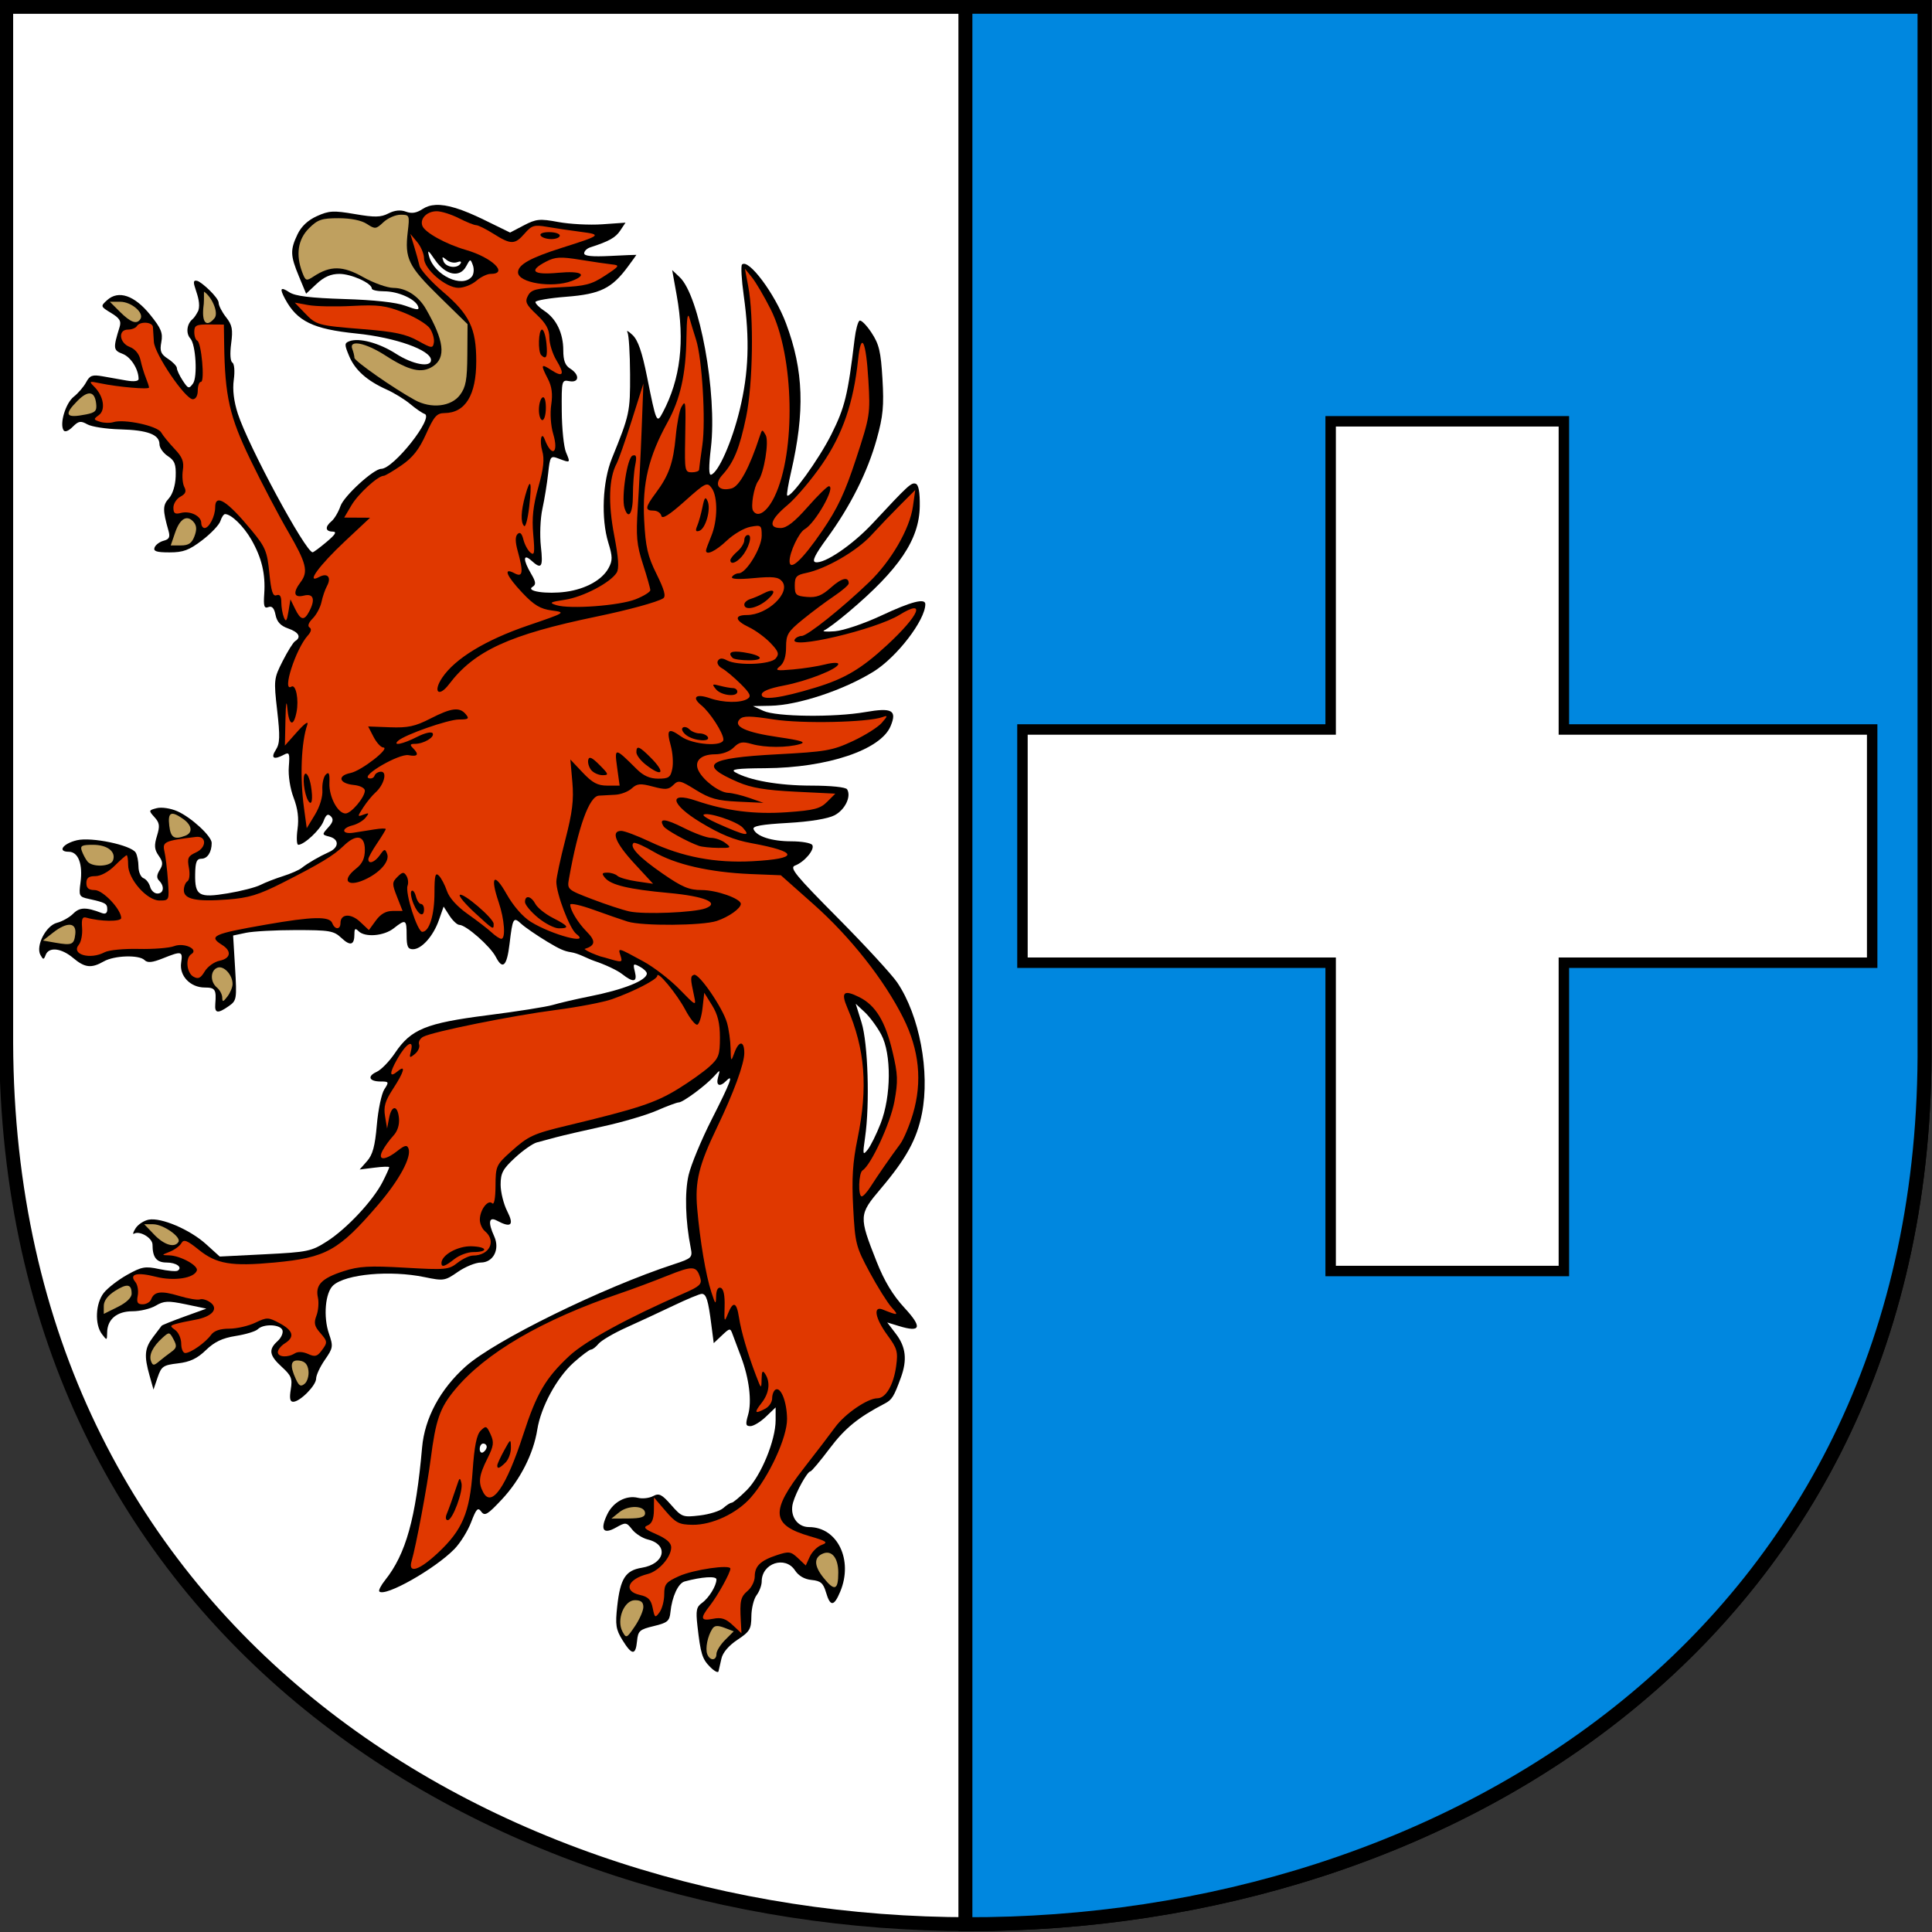<?xml version="1.0" encoding="UTF-8" standalone="no"?>
<!-- Created with Inkscape (http://www.inkscape.org/) -->
<svg
   xmlns:svg="http://www.w3.org/2000/svg"
   xmlns="http://www.w3.org/2000/svg"
   xmlns:xlink="http://www.w3.org/1999/xlink"
   version="1.0"
   width="600"
   height="600"
   id="svg2">
  <rect width="100%" height="100%" fill="#333333" stroke="none"/>
  <defs
     id="defs4">
    <linearGradient
       id="linearGradient3199">
      <stop
         id="stop3201"
         style="stop-color:#ef3800;stop-opacity:1"
         offset="0" />
      <stop
         id="stop3203"
         style="stop-color:#e03800;stop-opacity:1"
         offset="1" />
    </linearGradient>
    <radialGradient
       cx="-444.063"
       cy="1364.651"
       r="414.95"
       fx="-444.063"
       fy="1364.651"
       id="radialGradient3205"
       xlink:href="#linearGradient3199"
       gradientUnits="userSpaceOnUse"
       gradientTransform="matrix(7.1586446e-3,-0.947,0.68,5.1396179e-3,-1368.321,839.889)" />
  </defs>
  <g
     id="g2348">
    <g
       transform="matrix(1.084,0,0,1.08,1293.233,-123.533)"
       id="g3207">
      <path
         d="M -1191.253,116.359 L -641.643,116.359 L -641.643,414.365 C -639,751.897 -1190,752.362 -1191.253,414.365 L -1191.253,116.359 z"
         id="rect3184"
         style="opacity:1;fill:#ffffff;fill-opacity:1;fill-rule:nonzero;stroke:#000000;stroke-width:4;stroke-linecap:butt;stroke-linejoin:miter;marker:none;marker-start:none;marker-mid:none;marker-end:none;stroke-miterlimit:4;stroke-dasharray:none;stroke-dashoffset:0;stroke-opacity:1;visibility:visible;display:inline;overflow:visible;enable-background:accumulate" />
      <path
         d="M -916.438,116.344 L -916.438,667.688 C -778.38,668.22 -640.33,583.73 -641.656,414.375 L -641.656,116.344 L -916.438,116.344 z"
         id="path3189"
         style="opacity:1;fill:#0087df;fill-opacity:1;fill-rule:nonzero;stroke:#000000;stroke-width:4;stroke-linecap:butt;stroke-linejoin:miter;marker:none;marker-start:none;marker-mid:none;marker-end:none;stroke-miterlimit:4;stroke-dasharray:none;stroke-dashoffset:0;stroke-opacity:1;visibility:visible;display:inline;overflow:visible;enable-background:accumulate" />
    </g>
    <g
       id="g2340">
      <path
         d="M 135.304,63.643 C 133.722,63.727 132.376,64.166 131.216,64.926 C 129.333,66.16 127.839,66.399 126.081,65.737 C 124.418,65.111 122.596,65.279 120.642,66.278 C 118.234,67.508 116.389,67.541 110.202,66.48 C 103.546,65.339 102.18,65.423 98.412,67.122 C 95.612,68.385 93.566,70.314 92.398,72.764 C 90.096,77.592 90.139,79.346 92.838,85.839 L 95.067,91.21 L 98.344,88.136 C 100.654,85.978 102.753,85.061 105.405,85.061 C 109.102,85.061 115.473,87.946 115.473,89.622 C 115.473,90.089 117.213,90.467 119.324,90.467 C 123.614,90.467 128.952,92.839 129.831,95.129 C 130.307,96.37 129.629,96.334 125.912,94.96 C 123.01,93.888 116.262,93.156 106.892,92.866 C 96.361,92.539 91.673,91.956 89.865,90.771 C 87.117,88.97 86.752,89.508 88.513,92.798 C 92.258,99.795 97.219,102.206 110.675,103.575 C 122.799,104.808 133.845,108.726 133.851,111.818 C 133.856,114.248 128.217,113.224 122.973,109.859 C 117.711,106.482 111.491,104.818 108.479,105.974 C 106.955,106.559 106.94,107.011 108.412,110.534 C 110.244,114.918 113.902,118.204 120.135,121.007 C 122.444,122.046 125.731,124.069 127.432,125.501 C 129.134,126.932 131.121,128.296 131.858,128.541 C 134.906,129.557 122.23,145.602 118.378,145.602 C 116.038,145.602 106.819,154.038 105.743,157.156 C 105.093,159.041 103.834,161.137 102.973,161.852 C 100.854,163.61 101.011,165.06 103.31,165.095 C 104.698,165.117 104.194,165.968 101.419,168.305 C 99.338,170.057 97.391,171.511 97.094,171.514 C 94.918,171.538 77.077,138.464 73.851,128.44 C 72.623,124.626 72.179,121.049 72.601,117.967 C 72.97,115.277 72.782,112.978 72.162,112.595 C 71.52,112.199 71.376,109.805 71.79,106.683 C 72.372,102.299 72.114,100.937 70.202,98.507 C 68.941,96.904 67.905,94.888 67.905,94.048 C 67.905,92.434 62.661,87.588 61.25,87.224 C 58.254,86.449 62.912,92.364 61.588,96.48 C 61.009,97.62 60.355,98.653 59.797,99.116 C 57.995,100.611 57.67,103.546 59.121,105.129 C 60.811,106.972 61.398,117.111 59.932,119.116 C 58.684,120.822 58.432,120.761 56.756,118.203 C 55.754,116.674 54.932,114.92 54.932,114.318 C 54.932,113.716 53.695,112.429 52.196,111.447 C 49.934,109.965 49.571,109.068 50.101,106.244 C 50.633,103.407 50.064,101.986 46.621,97.73 C 41.762,91.724 36.783,90.03 33.277,93.203 C 31.183,95.098 31.18,95.175 34.493,97.19 C 37.179,98.823 37.72,99.713 37.128,101.616 C 35.091,108.167 35.155,108.783 38.074,109.893 C 40.624,110.862 43.04,114.665 43.04,117.697 C 43.04,118.392 41.586,118.575 39.256,118.17 C 37.175,117.807 33.819,117.208 31.79,116.852 C 28.679,116.306 27.894,116.585 26.756,118.71 C 26.015,120.096 24.275,122.126 22.905,123.203 C 20.396,125.177 18.454,131.545 19.729,133.609 C 20.15,134.288 21.254,133.874 22.567,132.561 C 24.407,130.721 25.065,130.622 27.128,131.784 C 28.452,132.531 33.009,133.231 37.263,133.339 C 45.838,133.556 49.527,134.954 49.527,137.967 C 49.527,139.067 50.699,140.713 52.128,141.649 C 54.259,143.046 54.696,144.195 54.561,148.001 C 54.462,150.778 53.609,153.497 52.432,154.791 C 50.516,156.899 50.482,158.353 52.331,164.859 C 52.883,166.803 52.548,167.479 50.81,167.933 C 49.584,168.254 48.326,169.194 48.006,170.028 C 47.557,171.198 48.606,171.548 52.635,171.548 C 56.929,171.548 58.732,170.873 62.804,167.764 C 65.523,165.688 68.067,163.012 68.446,161.818 C 68.824,160.625 69.476,159.656 69.898,159.656 C 71.805,159.656 75.651,163.406 78.04,167.561 C 81.278,173.194 82.49,178.252 82.06,184.42 C 81.793,188.27 82.037,189.043 83.344,188.541 C 84.473,188.108 85.149,188.847 85.574,190.974 C 86.004,193.124 87.128,194.35 89.459,195.163 C 92.796,196.326 93.665,197.873 91.655,199.116 C 91.049,199.49 89.313,202.288 87.77,205.332 C 85.052,210.695 84.998,211.18 86.081,220.67 C 87.004,228.759 86.93,230.89 85.642,232.899 C 83.982,235.486 85.029,236.072 88.243,234.352 C 89.843,233.496 90.026,233.958 89.696,238.102 C 89.476,240.852 90.09,244.87 91.182,247.73 C 92.484,251.139 92.862,254.115 92.398,257.494 C 92.032,260.17 92.132,262.359 92.635,262.359 C 94.46,262.359 99.457,257.698 100.473,255.028 C 101.251,252.98 101.815,252.586 102.736,253.507 C 103.658,254.429 103.438,255.316 101.925,256.987 C 99.942,259.179 99.971,259.217 102.297,259.825 C 105.371,260.629 105.332,263.185 102.229,264.589 C 99.117,265.997 95.552,268.065 93.682,269.555 C 92.875,270.197 90.283,271.34 87.905,272.089 C 85.527,272.837 82.364,274.066 80.878,274.825 C 79.392,275.584 74.847,276.75 70.777,277.426 C 61.77,278.922 60.506,278.214 60.608,271.514 C 60.666,267.694 61.079,266.683 62.567,266.683 C 64.424,266.683 65.743,264.638 65.743,261.784 C 65.743,259.68 59.363,253.812 55.033,251.92 C 52.996,251.029 50.2,250.601 48.716,250.974 C 46.135,251.621 46.117,251.727 47.973,253.778 C 49.574,255.547 49.697,256.5 48.75,259.589 C 47.844,262.54 47.929,263.808 49.256,265.703 C 50.615,267.643 50.683,268.453 49.594,270.197 C 48.636,271.731 48.586,272.668 49.425,273.507 C 51.157,275.239 50.856,277.494 48.885,277.494 C 47.937,277.494 46.922,276.547 46.621,275.399 C 46.321,274.251 45.394,273.05 44.561,272.73 C 43.727,272.411 43.016,270.803 43.006,269.149 C 42.997,267.495 42.608,265.514 42.128,264.757 C 40.656,262.438 28.409,259.878 23.919,260.94 C 19.545,261.974 17.714,264.521 21.351,264.521 C 24.298,264.521 25.767,268.326 25,274.048 C 24.44,278.222 24.563,278.502 27.5,279.149 C 32.784,280.315 33.31,280.6 33.31,282.426 C 33.31,283.602 32.731,283.98 31.588,283.541 C 26.686,281.66 24.758,281.722 22.736,283.744 C 21.582,284.899 19.314,286.177 17.702,286.582 C 14.27,287.443 11.009,293.797 12.567,296.582 C 13.428,298.12 13.585,298.122 14.189,296.548 C 15.17,293.991 19.038,294.41 22.702,297.494 C 26.345,300.559 28.359,300.788 32.229,298.575 C 35.484,296.714 43.192,296.463 44.898,298.17 C 45.813,299.085 47.28,298.947 50.574,297.629 C 56.468,295.271 56.785,295.369 56.25,299.014 C 55.655,303.065 59.121,306.683 63.581,306.683 C 66.843,306.683 67.224,307.293 66.858,311.818 C 66.623,314.714 67.615,314.864 71.047,312.46 C 73.501,310.741 73.584,310.287 73.006,300.602 L 72.398,290.534 L 76.385,289.69 C 78.566,289.226 85.513,288.845 91.858,288.845 C 102.346,288.845 103.65,289.057 106.013,291.278 C 108.818,293.913 110.067,293.538 110.067,290.062 C 110.067,288.352 110.342,288.174 111.351,289.183 C 113.352,291.184 119.209,290.707 122.263,288.305 C 126.011,285.356 126.283,285.507 126.283,290.467 C 126.283,293.933 126.661,294.791 128.243,294.791 C 130.939,294.791 134.59,290.692 136.317,285.703 L 137.77,281.548 L 139.594,284.386 C 140.615,285.944 141.991,287.224 142.635,287.224 C 144.711,287.224 152.254,293.84 153.986,297.19 C 156.118,301.312 157.411,300.074 158.243,293.136 C 159.214,285.031 159.435,284.636 161.858,286.886 C 163.01,287.956 166.668,290.465 169.966,292.46 C 173.795,294.776 175.298,295.408 177.229,295.703 C 179.782,296.094 182.129,297.582 184.594,298.44 C 187.836,299.512 191.695,301.322 193.142,302.46 C 196.731,305.283 197.989,305.046 197.162,301.751 C 196.532,299.242 196.685,299.128 198.682,300.197 C 199.891,300.843 200.878,301.787 200.878,302.325 C 200.878,304.468 193.685,307.345 183.04,309.453 C 178.878,310.278 173.77,311.473 171.689,312.089 C 169.608,312.704 160.46,314.136 151.351,315.298 C 132.307,317.727 127.637,319.621 122.669,327.021 C 120.942,329.592 118.392,332.228 116.993,332.866 C 113.919,334.266 114.615,335.872 118.277,335.872 C 120.788,335.872 120.851,336.012 119.358,338.305 C 118.487,339.643 117.433,344.629 117.027,349.386 C 116.465,355.965 115.733,358.638 113.986,360.602 L 111.689,363.203 L 116.283,362.629 C 118.81,362.306 120.878,362.229 120.878,362.494 C 120.878,362.758 119.959,364.818 118.817,367.055 C 115.865,372.843 107.717,381.556 101.621,385.467 C 96.696,388.627 95.634,388.848 82.331,389.521 L 68.243,390.23 L 63.986,386.379 C 58.957,381.835 50.056,378.037 46.182,378.778 C 44.683,379.064 42.846,380.277 42.094,381.48 C 41.343,382.684 41.131,383.426 41.621,383.136 C 43.379,382.096 47.364,384.464 47.365,386.548 C 47.365,390.492 48.601,392.089 51.723,392.089 C 54.764,392.089 56.826,393.598 55.169,394.622 C 54.693,394.916 52.113,394.689 49.425,394.116 C 45.072,393.187 44.006,393.384 39.493,395.906 C 36.706,397.464 33.424,399.995 32.229,401.514 C 29.656,404.786 29.369,411.296 31.655,414.318 C 33.192,416.35 33.244,416.346 33.277,413.812 C 33.33,409.718 36.298,407.224 41.148,407.224 C 43.491,407.224 46.725,406.457 48.344,405.501 C 50.892,403.995 52.138,403.913 57.669,405.062 L 64.087,406.413 L 57.263,408.879 C 53.521,410.234 50.351,411.507 50.202,411.717 C 50.054,411.927 48.867,413.481 47.567,415.197 C 44.898,418.719 44.695,421.018 46.452,427.224 L 47.669,431.548 L 48.952,427.764 C 50.132,424.315 50.683,423.943 55.27,423.406 C 58.998,422.97 61.242,421.912 63.919,419.318 C 66.588,416.731 69.033,415.553 73.209,414.893 C 76.317,414.401 79.39,413.476 80.067,412.798 C 81.8,411.066 87.002,411.244 87.702,413.068 C 88.023,413.904 87.365,415.441 86.216,416.48 C 83.302,419.117 83.604,420.933 87.534,424.521 C 90.481,427.214 90.848,428.129 90.304,431.48 C 89.856,434.239 90.05,435.332 91.047,435.332 C 93.164,435.332 98.175,430.274 98.175,428.136 C 98.175,427.099 99.382,424.484 100.878,422.325 C 103.434,418.636 103.532,418.168 102.162,414.183 C 100.354,408.926 101.004,401.423 103.479,399.183 C 107.364,395.667 121.204,394.422 131.824,396.616 C 137.798,397.85 138.162,397.789 142.196,394.994 C 144.5,393.397 147.708,392.089 149.324,392.089 C 153.209,392.089 155.316,387.977 153.479,383.947 C 151.5,379.603 151.827,377.745 154.324,379.082 C 158.724,381.437 159.744,380.512 157.534,376.176 C 156.408,373.97 155.473,370.243 155.473,367.899 C 155.473,364.289 156.172,363.023 159.966,359.521 C 162.429,357.247 165.469,355.123 166.723,354.791 C 167.976,354.46 170.689,353.726 172.77,353.17 C 174.851,352.613 181.419,351.089 187.365,349.791 C 193.31,348.493 200.791,346.288 203.986,344.893 C 207.182,343.498 210.25,342.359 210.81,342.359 C 212.09,342.359 219.158,337.128 221.756,334.251 C 223.698,332.101 223.673,332.102 223.006,334.521 C 222.276,337.172 223.488,337.722 225.54,335.67 C 227.968,333.242 226.83,336.206 221.013,347.663 C 217.818,353.955 214.596,361.738 213.851,364.926 C 212.589,370.328 212.854,379.266 214.527,387.629 C 215.104,390.517 214.823,390.81 209.358,392.595 C 187.162,399.843 153.652,416.293 144.594,424.386 C 136.709,431.431 131.882,440.415 131.081,449.555 C 129.153,471.549 126.06,482.631 119.594,490.737 C 118.298,492.363 117.494,493.941 117.804,494.251 C 119.58,496.027 135.033,487.297 141.114,481.075 C 142.934,479.214 145.276,475.457 146.317,472.73 C 147.916,468.544 148.405,468.012 149.459,469.453 C 150.538,470.929 151.414,470.408 155.878,465.636 C 161.576,459.544 165.678,451.442 166.858,443.98 C 167.964,436.978 172.906,427.858 178.142,423.17 C 180.632,420.94 183.074,419.116 183.547,419.116 C 184.021,419.116 185.062,418.317 185.878,417.325 C 186.694,416.333 190.527,414.07 194.392,412.325 C 198.256,410.58 204.863,407.52 209.088,405.501 C 213.312,403.481 217.298,401.818 217.939,401.818 C 219.339,401.818 219.945,403.767 220.912,411.379 L 221.655,417.122 L 224.189,414.724 C 226.646,412.415 226.79,412.382 227.5,414.352 C 227.906,415.482 229.085,418.602 230.101,421.278 C 232.652,427.997 233.543,435.209 232.331,439.386 C 231.477,442.327 231.569,442.899 233.04,442.899 C 234.007,442.899 236.17,441.592 237.838,439.994 L 240.878,437.089 L 240.878,441.041 C 240.878,447.321 236.338,458.352 231.925,462.764 C 229.76,464.93 227.648,466.683 227.229,466.683 C 226.81,466.683 225.634,467.428 224.628,468.339 C 223.622,469.249 220.336,470.28 217.331,470.636 C 212.076,471.258 211.746,471.152 208.446,467.393 C 205.53,464.072 204.676,463.639 202.838,464.622 C 201.647,465.259 199.539,465.514 198.142,465.163 C 194.538,464.258 190.467,466.407 188.615,470.23 C 186.287,475.036 187.287,476.645 191.25,474.42 C 194.326,472.692 194.532,472.718 196.317,474.994 C 197.338,476.296 199.531,477.7 201.182,478.102 C 207.795,479.711 206.498,485.716 199.29,486.886 C 194.258,487.702 192.638,490.244 191.689,498.812 C 191.044,504.634 191.275,506.059 193.31,509.352 C 196.236,514.086 197.402,514.172 197.838,509.656 C 198.145,506.47 198.629,506.051 203.04,504.994 C 207.305,503.972 207.934,503.438 208.209,500.67 C 208.684,495.887 210.617,491.681 212.601,491.143 C 217.994,489.678 222.5,489.391 222.5,490.501 C 222.5,492.477 220.128,496.303 217.973,497.832 C 216.286,499.029 216.059,500.18 216.588,504.859 C 217.58,513.641 218.079,515.235 220.574,517.73 C 221.86,519.016 223.008,519.605 223.142,519.048 C 223.275,518.491 223.693,516.695 224.054,515.062 C 224.461,513.214 226.343,511.022 229.02,509.251 C 232.865,506.706 233.314,505.929 233.344,501.953 C 233.363,499.505 234.093,496.554 234.966,495.399 C 235.839,494.245 236.554,492.32 236.554,491.143 C 236.554,485.475 243.846,483.048 246.892,487.697 C 248.003,489.392 249.824,490.456 252.027,490.67 C 254.845,490.943 255.67,491.634 256.52,494.521 C 257.845,499.022 258.992,498.96 260.946,494.284 C 265.042,484.481 260.078,474.251 251.25,474.251 C 247.516,474.251 245.143,470.625 246.283,466.649 C 247.278,463.181 250.755,456.953 251.689,456.953 C 252.022,456.953 254.711,453.748 257.669,449.825 C 262.41,443.535 266.512,440.182 274.797,435.872 C 277.013,434.719 277.632,433.716 279.797,427.764 C 281.782,422.306 281.328,418.295 278.243,414.251 L 275.54,410.703 L 279.189,411.818 C 286.003,413.91 286.513,412.24 280.878,406.143 C 277.297,402.268 274.627,397.852 272.229,391.784 C 266.673,377.724 266.719,377.201 273.479,369.217 C 281.468,359.782 284.746,353.791 286.317,345.805 C 288.857,332.893 285.564,315.377 278.648,305.129 C 277.003,302.692 268.722,293.684 260.236,285.129 C 247.051,271.837 245.101,269.48 246.892,268.812 C 249.829,267.715 253.113,263.802 252.263,262.426 C 251.873,261.794 248.95,261.278 245.743,261.278 C 239.645,261.278 234.879,259.733 234.02,257.494 C 233.651,256.534 236.543,256.03 244.696,255.568 C 251.628,255.176 257.111,254.261 259.155,253.203 C 262.413,251.519 264.446,247.349 263.074,245.129 C 262.657,244.455 258.072,243.988 251.892,243.98 C 241.839,243.968 232.64,242.34 228.31,239.825 C 226.732,238.908 228.856,238.63 237.635,238.575 C 256.948,238.453 273.53,232.882 276.588,225.501 C 278.631,220.567 277.06,219.689 268.716,221.143 C 259.056,222.825 241.123,222.615 237.094,220.771 L 233.851,219.284 L 239.256,219.183 C 247.818,219.024 262.008,214.333 271.283,208.575 C 278.548,204.065 287.365,192.578 287.365,187.629 C 287.365,185.679 282.97,186.831 273.682,191.176 C 268.313,193.688 261.987,195.821 259.256,196.041 C 256.581,196.257 255.121,196.118 256.013,195.737 C 256.905,195.356 260.298,192.804 263.547,190.061 C 279.29,176.771 285.484,167.551 285.642,157.257 C 285.708,152.895 285.283,150.54 284.392,150.23 C 283.035,149.76 282.075,150.648 271.047,162.494 C 264.754,169.253 256.02,175.179 253.243,174.589 C 252.073,174.34 253.054,172.331 256.858,167.122 C 264.113,157.188 269.43,146.58 272.263,136.413 C 274.265,129.226 274.55,126.051 274.054,117.663 C 273.552,109.187 273.013,106.889 270.642,103.305 C 269.088,100.957 267.421,99.282 266.925,99.589 C 266.43,99.895 265.747,102.461 265.405,105.298 C 263.307,122.72 262.399,126.462 258.209,134.859 C 254.322,142.649 245.471,154.891 244.459,153.879 C 244.246,153.666 244.8,150.385 245.675,146.582 C 250.011,127.737 249.591,115.122 244.121,100.467 C 240.662,91.198 232.418,80.177 230.439,82.156 C 230.048,82.547 230.293,86.905 230.979,91.818 C 232.881,105.429 232.521,115.719 229.729,127.257 C 227.326,137.19 223.141,146.683 220.844,147.426 C 220.101,147.667 220.08,144.962 220.777,139.082 C 222.777,122.196 217.233,91.854 211.081,86.075 L 208.75,83.879 L 210.169,91.784 C 212.718,106.029 211.318,117.722 205.844,128.068 C 203.943,131.662 203.825,131.393 200.946,117.021 C 199.401,109.308 198.146,105.657 196.452,104.048 C 195.156,102.817 194.444,102.45 194.865,103.203 C 195.285,103.957 195.647,109.795 195.675,116.176 C 195.727,127.941 195.53,128.836 190.033,142.359 C 187.122,149.522 186.626,161.078 188.919,168.541 C 190.245,172.858 190.272,174.038 189.02,176.379 C 187.035,180.088 181.916,182.932 175.743,183.778 C 169.796,184.593 163.162,183.623 165.371,182.257 C 166.526,181.544 166.454,180.746 164.932,178.17 C 162.399,173.881 162.421,171.748 165,174.082 C 168.19,176.969 168.706,176.233 167.973,169.656 C 167.591,166.237 167.793,161.007 168.446,158.034 C 169.098,155.061 169.901,150.101 170.236,147.021 C 170.825,141.607 170.956,141.454 173.513,142.426 C 177.175,143.819 177.183,143.806 175.777,140.467 C 175.088,138.832 174.499,133.085 174.459,127.697 C 174.388,118.104 174.442,117.919 176.824,118.372 C 179.912,118.961 180.093,116.36 177.094,114.487 C 175.512,113.499 174.932,111.976 174.932,108.778 C 174.932,103.495 172.77,98.983 169.054,96.548 C 167.537,95.554 166.283,94.316 166.283,93.811 C 166.283,93.307 170.622,92.57 175.912,92.156 C 186.445,91.332 190.014,89.568 195.033,82.764 C 196.471,80.816 197.635,79.194 197.635,79.149 C 197.635,79.105 193.986,79.262 189.527,79.487 C 183.936,79.769 181.418,79.527 181.419,78.676 C 181.419,77.998 182.27,77.153 183.31,76.818 C 189.137,74.946 191.193,73.782 192.635,71.582 L 194.256,69.149 L 187.027,69.656 C 183.053,69.935 176.91,69.606 173.378,68.947 C 167.609,67.871 166.505,67.994 162.669,69.994 L 158.412,72.224 L 150.27,68.237 C 143.493,64.933 138.784,63.457 135.304,63.643 z M 273.485,348.912 C 276.791,340.42 276.88,327.269 273.673,321.28 C 272.399,318.901 270.095,315.777 268.552,314.338 L 265.748,311.72 L 267.568,317.581 C 269.569,324.026 270.151,342.894 268.666,353.172 C 267.875,358.642 267.94,358.95 269.476,357.02 C 270.394,355.866 272.198,352.218 273.485,348.912 z M 151.147,449.324 C 151.147,448.765 150.66,448.307 150.066,448.307 C 149.471,448.307 148.985,449.065 148.985,449.992 C 148.985,450.919 149.471,451.377 150.066,451.01 C 150.66,450.642 151.147,449.884 151.147,449.324 z"
         id="path3157"
         style="fill:#000000;fill-rule:evenodd" />
      <path
         d="M 142.864,122.641 C 144.674,120.208 145.079,117.98 145.134,110.178 L 145.201,100.679 L 136.361,92.025 C 126.808,82.672 125.65,80.288 126.632,72 C 127.245,66.818 127.19,66.685 124.409,66.685 C 122.84,66.685 120.449,67.726 119.094,68.998 C 116.766,71.186 116.486,71.215 113.928,69.539 C 112.233,68.428 108.957,67.766 105.156,67.766 C 99.891,67.766 98.67,68.184 95.929,70.926 C 92.519,74.336 91.796,79.121 93.866,84.566 C 94.894,87.271 95.117,87.352 97.395,85.859 C 102.61,82.442 106.461,82.491 112.774,86.054 C 116.023,87.888 120.27,89.399 122.211,89.412 C 126.134,89.439 129.938,91.904 132.26,95.925 C 137.942,105.764 138.587,111.062 134.434,113.783 C 130.963,116.057 127.096,115.173 119.714,110.417 C 113.5,106.413 108.254,105.384 109.41,108.395 C 109.77,109.336 110.066,110.562 110.066,111.12 C 110.066,112.117 122.162,120.569 128.827,124.228 C 133.9,127.012 140.137,126.307 142.864,122.641 z"
         id="path3042"
         style="fill:#bfa05f;fill-opacity:1;fill-rule:nonzero;stroke-width:1;stroke-linecap:butt;stroke-linejoin:miter;marker:none;marker-start:none;marker-mid:none;marker-end:none;stroke-miterlimit:4;stroke-dasharray:none;stroke-dashoffset:0;stroke-opacity:1;visibility:visible;display:inline;overflow:visible;enable-background:accumulate" />
      <path
         d="M 133.527,102.028 C 132.664,100.725 129.005,98.501 125.396,97.087 C 119.751,94.875 117.515,94.585 109.379,95.012 C 104.178,95.285 98.035,95.163 95.728,94.741 L 91.534,93.975 L 94.504,97.074 C 98.269,101.004 98.541,101.08 113.008,102.243 C 122.488,103.005 126.08,103.768 129.735,105.797 C 134.096,108.217 134.412,108.254 134.744,106.389 C 134.938,105.294 134.391,103.332 133.527,102.028 z"
         id="path3040"
         style="fill:#e03800;fill-opacity:1" />
      <path
         d="M 222.498,513.663 C 222.498,512.744 223.707,510.783 225.185,509.306 L 227.871,506.619 L 225.004,505.529 C 222.872,504.719 221.904,504.796 221.227,505.832 C 219.752,508.09 218.974,511.963 219.645,513.71 C 220.461,515.837 222.498,515.804 222.498,513.663 z M 199.795,499.07 C 199.795,497.553 199.055,496.955 197.177,496.955 C 193.811,496.955 191.378,503.076 193.309,506.685 C 194.48,508.874 194.615,508.817 197.159,505.069 C 198.609,502.932 199.795,500.232 199.795,499.07 z M 260.336,488.375 C 260.336,483.916 258.37,481.398 255.692,482.426 C 252.716,483.568 252.717,486.196 255.694,489.927 C 259.177,494.292 260.336,493.905 260.336,488.375 z M 200.336,469.928 C 200.336,467.528 195.158,467.338 192.322,469.635 L 189.882,471.611 L 195.109,471.58 C 199.021,471.558 200.336,471.142 200.336,469.928 z M 95.796,425.697 C 95.569,423.747 94.736,422.797 93.039,422.556 C 90.269,422.163 89.898,423.949 91.857,428.247 C 92.852,430.432 93.416,430.737 94.614,429.742 C 95.443,429.055 95.975,427.234 95.796,425.697 z M 53.176,419.863 C 54.894,418.629 55.005,418.033 53.9,415.969 C 52.633,413.601 52.535,413.588 50.42,415.502 C 47.437,418.202 46.171,420.814 46.91,422.741 C 47.446,424.135 47.78,424.149 49.339,422.839 C 50.333,422.004 52.06,420.665 53.176,419.863 z M 40.877,401.771 C 40.877,398.74 39.495,398.512 35.694,400.919 C 33.451,402.339 32.228,403.982 32.228,405.575 L 32.228,408.036 L 36.552,405.896 C 39.251,404.561 40.877,403.01 40.877,401.771 z M 55.418,385.691 C 56.357,384.171 50.671,380.199 47.555,380.199 L 44.796,380.199 L 47.904,383.442 C 50.975,386.648 54.225,387.62 55.418,385.691 z M 63.344,90.568 C 65.81,92.178 67.991,97.161 66.621,98.811 C 64.203,101.726 62.698,100.337 63.142,95.602 C 63.416,93.905 63.324,92.257 63.344,90.568 z M 72.228,305.604 C 72.228,302.732 69.484,299.776 67.519,300.53 C 65.298,301.382 65.208,304.897 67.363,306.685 C 68.255,307.425 69,308.823 69.019,309.791 C 69.048,311.269 69.307,311.214 70.641,309.451 C 71.514,308.297 72.228,306.566 72.228,305.604 z M 23.381,290.115 C 23.82,286.405 20.842,286.209 16.447,289.658 L 13.348,292.091 L 17.112,292.751 C 22.352,293.671 22.992,293.402 23.381,290.115 z M 35.085,267.212 C 36.117,264.523 33.354,262.361 28.886,262.361 C 25.39,262.361 24.835,262.662 25.403,264.253 C 25.774,265.293 26.548,266.753 27.123,267.496 C 28.598,269.403 34.323,269.199 35.085,267.212 z M 57.545,259.543 C 59.971,258.611 59.662,256.282 56.852,254.314 C 53.13,251.707 52.074,252.224 52.563,256.415 C 53.001,260.163 54.111,260.86 57.545,259.543 z M 60.386,166.554 C 61.15,164.546 61.092,163.272 60.188,162.183 C 58.155,159.733 55.914,160.956 54.413,165.334 L 53.023,169.388 L 56.166,169.388 C 58.562,169.388 59.564,168.715 60.386,166.554 z M 26.745,128.701 C 29.649,128.12 30.13,127.588 29.853,125.271 C 29.399,121.475 27.38,121.165 24.15,124.394 C 19.685,128.859 20.359,129.978 26.745,128.701 z M 43.621,99.049 C 44.805,97.134 40.771,93.712 37.33,93.712 L 34.118,93.712 L 37.227,96.816 C 40.598,100.182 42.509,100.849 43.621,99.049 z"
         id="path3136"
         style="fill:#bfa05f;fill-opacity:1" />
      <path
         d="M 146.556,85.874 C 147.15,85.131 147.286,83.561 146.859,82.385 C 146.109,80.324 146.033,80.336 144.757,82.72 C 142.795,86.386 138.354,85.474 135.113,80.739 C 132.971,77.609 132.653,77.422 133.274,79.658 C 134.903,85.527 143.587,89.591 146.556,85.874 z M 143.031,81.833 C 143.411,81.218 142.973,81.04 142,81.413 C 141.07,81.77 139.574,81.452 138.676,80.707 C 137.316,79.579 137.157,79.649 137.724,81.127 C 138.47,83.07 141.978,83.536 143.031,81.833 z"
         id="path3036"
         style="fill:#ffffff;fill-opacity:1" />
      <path
         d="M 136.013,482.255 C 143.609,475.15 145.883,469.777 146.783,456.805 C 147.317,449.101 148.024,445.56 149.281,444.304 C 150.897,442.688 151.136,442.777 152.353,445.448 C 153.482,447.925 153.334,449.024 151.329,453.039 C 148.722,458.258 148.461,460.444 150.082,463.473 C 152.688,468.342 157.226,461.777 162.505,445.5 C 166.651,432.717 169.428,427.978 176.809,421.094 C 181.801,416.439 195.065,409.194 212.489,401.606 C 217.212,399.55 218.046,398.777 217.502,396.966 C 216.324,393.043 215.28,392.965 207.223,396.197 C 202.841,397.956 196.336,400.384 192.768,401.593 C 168.34,409.875 150.729,420.149 141.205,431.674 C 136.596,437.251 135.324,440.918 133.748,453.172 C 132.644,461.755 129.205,480.127 127.828,484.793 C 126.636,488.837 130.137,487.751 136.013,482.255 z M 91.588,420.283 C 92.509,419.7 94.117,419.779 95.66,420.481 C 97.76,421.438 98.487,421.277 99.779,419.57 C 101.817,416.876 101.799,416.645 99.317,413.784 C 97.638,411.848 97.43,410.803 98.281,408.566 C 98.866,407.028 99.067,404.506 98.728,402.963 C 97.872,399.066 99.905,396.972 106.663,394.791 C 111.507,393.228 114.625,393.05 125.816,393.695 C 138.386,394.42 139.355,394.331 142.067,392.197 C 143.654,390.949 145.819,389.928 146.88,389.928 C 152.019,389.928 154.255,385.389 150.606,382.361 C 149.714,381.621 149,379.98 149.019,378.715 C 149.064,375.686 151.571,372.408 152.86,373.693 C 153.458,374.29 153.864,372.155 153.887,368.295 C 153.922,362.121 154.083,361.766 158.751,357.569 C 164.04,352.814 165.615,352.086 176.012,349.59 C 198.108,344.284 203.485,342.511 210.489,338.226 C 214.06,336.041 218.466,332.911 220.28,331.271 C 223.214,328.62 223.579,327.616 223.579,322.21 C 223.579,317.784 222.917,315.065 221.147,312.218 L 218.714,308.307 L 218.174,313.088 C 217.877,315.717 217.146,318.028 216.551,318.223 C 215.955,318.418 214.281,316.34 212.83,313.605 C 210.206,308.659 204.12,301.29 204.12,303.059 C 204.12,304.164 196.856,307.91 190.066,310.307 C 187.39,311.251 179.535,312.759 172.609,313.657 C 159.075,315.412 134.487,320.376 131.457,321.964 C 130.439,322.498 129.853,323.579 130.155,324.366 C 130.457,325.154 129.868,326.484 128.846,327.323 C 127.169,328.699 127.051,328.604 127.631,326.353 C 128.616,322.531 126.118,324.024 123.368,328.9 C 120.822,333.414 120.894,334.86 123.553,332.653 C 126.137,330.508 125.492,332.896 122.076,338.121 C 119.586,341.93 119.08,343.67 119.584,346.685 L 120.217,350.469 L 120.817,347.287 C 121.602,343.124 123.492,343.094 123.899,347.239 C 124.101,349.302 123.462,351.308 122.153,352.713 C 121.017,353.932 119.518,355.993 118.823,357.294 C 117.131,360.454 119.494,360.516 123.436,357.415 C 125.686,355.646 126.408,355.487 126.859,356.662 C 127.884,359.332 124.015,366.488 117.36,374.231 C 105.153,388.433 101.286,390.582 85.23,392.088 C 71.899,393.338 67.212,392.55 61.752,388.142 C 58.067,385.167 57.057,384.779 56.338,386.063 C 55.852,386.931 54.242,388.126 52.76,388.717 C 50.086,389.783 50.085,389.792 52.552,389.86 C 56.025,389.956 61.641,393.039 61.131,394.57 C 60.329,396.977 53.992,397.941 48.397,396.507 C 42.547,395.008 39.985,395.66 42.032,398.127 C 42.726,398.962 43.06,400.865 42.775,402.355 C 42.37,404.474 42.703,405.064 44.304,405.064 C 45.429,405.064 46.615,404.371 46.94,403.526 C 47.889,401.051 50.054,400.785 55.611,402.457 C 58.478,403.32 61.397,403.807 62.097,403.538 C 62.797,403.27 64.249,403.694 65.325,404.48 C 68.038,406.464 65.856,408.936 60.568,409.873 C 58.359,410.264 55.667,410.845 54.586,411.164 C 52.752,411.704 52.742,411.833 54.451,413.082 C 55.458,413.819 56.282,415.721 56.282,417.31 C 56.282,418.899 56.843,420.199 57.528,420.199 C 59.206,420.199 63.788,416.981 65.532,414.577 C 66.477,413.276 68.345,412.631 71.171,412.631 C 73.496,412.631 77.137,411.802 79.263,410.788 C 82.941,409.034 83.31,409.042 86.867,410.958 C 91.1,413.238 91.604,415.233 88.444,417.206 C 87.255,417.949 86.282,419.169 86.282,419.918 C 86.282,421.487 89.353,421.698 91.588,420.283 z M 138.732,470.199 C 139.431,468.522 140.585,465.277 142.289,460.199 C 142.718,458.919 142.933,459.001 143.308,460.587 C 143.897,463.078 140.561,472.091 139.05,472.091 C 138.415,472.091 138.279,471.283 138.732,470.199 z M 154.435,455.064 C 154.46,454.618 155.413,452.55 156.552,450.469 C 158.587,446.752 158.624,446.736 158.669,449.581 C 158.694,451.174 157.95,453.241 157.015,454.175 C 155.153,456.038 154.366,456.309 154.435,455.064 z M 137.093,392.279 C 137.093,389.75 142.176,386.909 146.462,387.043 C 151.398,387.198 151.803,388.847 146.904,388.847 C 145.236,388.847 142.634,389.82 141.122,391.01 C 138.152,393.345 137.093,393.679 137.093,392.279 z M 147.426,283.445 C 144.514,280.771 142.426,278.289 142.786,277.929 C 143.704,277.011 153.309,285.213 153.309,286.914 C 153.309,288.854 153.333,288.869 147.426,283.445 z M 167.069,284.985 C 164.852,283.158 163.039,280.969 163.039,280.12 C 163.039,277.872 164.941,278.233 166.28,280.736 C 166.915,281.923 169.365,283.879 171.723,285.082 C 176.626,287.583 177.037,288.307 173.555,288.307 C 172.204,288.307 169.285,286.812 167.069,284.985 z M 128.43,280.705 C 127.683,278.902 127.4,277.099 127.801,276.698 C 128.202,276.297 128.81,277.042 129.154,278.354 C 129.497,279.666 130.207,280.739 130.732,280.739 C 131.258,280.739 131.687,281.469 131.687,282.361 C 131.687,285.093 129.863,284.166 128.43,280.705 z M 95.706,248.649 C 94.445,246.514 93.815,240.888 94.771,240.297 C 95.348,239.941 96.155,241.63 96.564,244.051 C 97.27,248.231 96.836,250.56 95.706,248.649 z M 183.622,239.17 C 182.906,238.306 182.481,236.879 182.679,235.997 C 182.946,234.809 183.853,235.214 186.192,237.567 C 189.062,240.454 189.147,240.739 187.135,240.739 C 185.92,240.739 184.339,240.033 183.622,239.17 z M 200.482,237.418 C 198.915,236.185 197.633,234.482 197.633,233.634 C 197.633,231.391 198.498,231.708 202.041,235.251 C 206.843,240.053 205.755,241.565 200.482,237.418 z M 213.247,228.395 C 212.094,227.552 211.522,226.49 211.977,226.035 C 212.432,225.58 213.38,225.783 214.084,226.487 C 214.787,227.191 216.21,227.766 217.245,227.766 C 218.28,227.766 219.428,228.253 219.795,228.847 C 220.815,230.497 215.633,230.14 213.247,228.395 z M 222.36,214.065 C 221.028,212.441 221.153,212.329 223.579,212.969 C 225.066,213.362 226.89,213.689 227.633,213.697 C 228.377,213.706 228.985,214.199 228.985,214.793 C 228.985,216.569 223.961,216.017 222.36,214.065 z M 227.543,204.343 C 225.854,202.654 227.09,201.997 230.877,202.57 C 236.705,203.451 237.835,205.064 232.624,205.064 C 230.226,205.064 227.94,204.739 227.543,204.343 z M 231.147,187.732 C 231.147,187.119 231.998,186.354 233.039,186.032 C 234.079,185.71 235.775,184.995 236.808,184.444 C 240.441,182.504 241.383,183.54 238.384,186.179 C 235.312,188.882 231.147,189.776 231.147,187.732 z M 226.822,173.952 C 226.822,173.49 227.795,172.279 228.985,171.26 C 230.174,170.242 231.147,168.675 231.147,167.777 C 231.147,166.879 231.666,166.145 232.301,166.145 C 233.778,166.145 232.533,170.37 230.311,172.901 C 228.58,174.872 226.822,175.402 226.822,173.952 z M 216.526,163.319 C 216.998,162.197 217.731,159.577 218.154,157.496 C 218.773,154.45 219.088,154.093 219.768,155.665 C 220.849,158.161 219.145,164.199 217.175,164.856 C 216.063,165.227 215.893,164.823 216.526,163.319 z M 68.174,298.371 C 71.665,297.661 72.043,295.371 68.985,293.461 C 64.612,290.731 66.104,290.036 82.498,287.167 C 97.074,284.616 102.347,284.493 103.188,286.685 C 104,288.8 105.741,288.777 105.741,286.651 C 105.741,283.77 108.95,283.573 111.829,286.278 L 114.564,288.847 L 116.729,285.874 C 118.212,283.839 119.862,282.901 121.961,282.901 L 125.027,282.901 L 123.309,278.528 C 121.718,274.478 121.727,274.02 123.435,272.312 C 124.986,270.762 125.429,270.711 126.221,271.993 C 126.739,272.83 126.899,274.205 126.576,275.046 C 125.739,277.227 129.613,289.388 131.144,289.388 C 133.313,289.388 134.93,284.192 134.93,277.229 C 134.93,271.911 135.202,270.847 136.282,271.922 C 137.025,272.662 138.159,274.814 138.801,276.704 C 139.529,278.846 141.955,281.538 145.24,283.849 C 148.139,285.888 151.476,288.455 152.654,289.553 C 153.833,290.652 155.192,291.55 155.675,291.55 C 157.107,291.55 156.676,285.504 154.864,280.168 C 152.134,272.125 153.442,270.776 157.315,277.64 C 159.422,281.373 162.34,284.719 164.857,286.288 C 171.321,290.319 183.665,293.598 178.976,290.039 C 176.94,288.494 172.762,277.555 172.778,273.813 C 172.784,272.568 174.043,266.685 175.578,260.739 C 177.767,252.256 178.235,248.415 177.75,242.901 L 177.132,235.874 L 180.964,239.928 C 183.985,243.124 185.605,243.982 188.614,243.982 L 192.431,243.982 L 191.654,238.333 C 190.79,232.052 190.922,232.063 197.728,238.847 C 199.828,240.94 201.815,241.82 204.442,241.82 C 207.69,241.82 208.255,241.416 208.797,238.703 C 209.14,236.989 208.922,233.781 208.313,231.575 C 206.903,226.467 207.545,225.898 211.522,228.729 C 215.172,231.329 224.663,232 224.656,229.658 C 224.65,227.654 220.509,221.226 217.819,219.045 C 214.706,216.521 216.123,215.325 220.442,216.83 C 224.598,218.279 230.027,218.37 232.152,217.025 C 233.397,216.237 232.977,215.331 229.99,212.365 C 227.95,210.34 225.362,208.176 224.238,207.556 C 223.108,206.933 222.533,205.881 222.953,205.203 C 223.48,204.35 224.327,204.307 225.736,205.061 C 228.987,206.801 239.312,206.408 240.909,204.484 C 242.062,203.095 241.793,202.307 239.265,199.669 C 237.603,197.934 234.61,195.74 232.614,194.792 C 228.215,192.705 227.922,191.011 231.958,191.005 C 238.386,190.997 245.716,183.966 242.871,180.537 C 241.741,179.176 240.05,178.984 234.075,179.54 C 229.187,179.994 226.907,179.856 227.354,179.132 C 227.726,178.529 228.666,178.037 229.442,178.037 C 231.729,178.037 236.552,170.133 236.552,166.384 C 236.552,163.103 236.401,162.983 233.039,163.608 C 231.106,163.967 227.802,165.9 225.696,167.905 C 222.292,171.145 219.255,172.592 219.255,170.975 C 219.255,170.658 219.985,168.653 220.877,166.518 C 222.904,161.665 222.971,154.231 221.011,151.551 C 219.606,149.629 219.141,149.857 212.632,155.667 C 207.834,159.95 205.635,161.326 205.392,160.198 C 205.2,159.306 204.105,158.577 202.959,158.577 C 200.202,158.577 200.33,157.567 203.654,153.111 C 207.721,147.661 209.093,143.777 209.852,135.576 C 210.225,131.547 211.019,127.412 211.616,126.387 C 212.971,124.063 213.014,124.444 212.782,136.685 C 212.603,146.155 212.712,146.685 214.843,146.685 C 216.08,146.685 217.102,146.32 217.114,145.874 C 217.126,145.428 217.582,141.982 218.126,138.216 C 219.212,130.709 218.053,111.373 216.165,105.478 C 215.521,103.466 214.615,100.491 214.151,98.866 C 213.564,96.804 213.268,98.647 213.175,104.965 C 213.007,116.229 211.268,123.979 207.291,131.182 C 201.452,141.758 199.453,150.104 200.046,161.435 C 200.491,169.942 201.113,172.657 203.907,178.294 C 206.324,183.171 206.884,185.235 205.949,185.823 C 204.094,186.989 195.193,189.423 185.201,191.497 C 158.202,197.1 147.335,202.091 139.433,212.514 C 136.246,216.719 134.369,214.867 137.34,210.449 C 141.33,204.516 150.776,198.767 163.908,194.278 C 175.775,190.222 175.829,190.189 171.348,189.588 C 167.803,189.112 165.848,187.938 162.234,184.113 C 157.234,178.821 156.132,176.076 159.795,178.037 C 162.378,179.419 162.617,177.752 160.784,171.15 C 159.991,168.294 159.974,166.615 160.73,165.859 C 161.486,165.102 162.062,165.644 162.544,167.566 C 162.933,169.114 163.919,170.935 164.736,171.613 C 165.978,172.644 166.12,171.724 165.605,165.981 C 165.147,160.876 165.552,157.112 167.185,151.291 C 168.824,145.449 169.13,142.59 168.39,140.012 C 167.498,136.901 168.155,133.792 169.15,136.415 C 171.354,142.225 173.616,140.805 171.802,134.749 C 171.045,132.224 170.786,128.388 171.19,125.696 C 171.685,122.394 171.385,120.047 170.167,117.692 C 167.842,113.197 167.98,112.818 171.18,114.915 C 174.901,117.353 175.486,116.298 172.831,111.942 C 171.612,109.943 170.612,106.756 170.61,104.861 C 170.607,102.306 169.596,100.463 166.697,97.728 C 163.35,94.571 162.958,93.721 163.972,91.825 C 164.988,89.927 166.431,89.553 174.098,89.202 C 181.798,88.85 183.714,88.349 187.904,85.598 C 192.416,82.634 192.573,82.382 190.066,82.118 C 188.579,81.961 184.125,81.307 180.167,80.665 C 174.094,79.68 172.449,79.768 169.626,81.227 C 164.032,84.121 165.439,85.455 173.309,84.72 C 180.613,84.038 182.719,85.292 177.563,87.252 C 171.519,89.55 160.876,87.843 160.876,84.575 C 160.876,82.208 164.712,80.06 174.433,76.983 C 186.761,73.082 187.021,72.863 180.336,71.995 C 177.066,71.571 172.369,70.875 169.9,70.448 C 165.906,69.758 165.137,69.985 162.948,72.503 C 159.897,76.012 158.69,76.028 153.309,72.631 C 150.954,71.145 148.512,69.928 147.882,69.928 C 147.252,69.928 144.829,68.955 142.498,67.766 C 140.167,66.577 137.084,65.604 135.646,65.604 C 132.574,65.604 130.314,67.909 131.178,70.161 C 131.969,72.223 138.5,75.83 144.66,77.608 C 152.868,79.976 158.101,85.064 152.329,85.064 C 151.266,85.064 149.275,86.037 147.903,87.226 C 146.532,88.415 144.042,89.388 142.37,89.388 C 138.448,89.388 131.687,83.578 131.687,80.206 C 131.687,78.847 130.731,76.587 129.562,75.183 L 127.436,72.631 L 128.585,76.415 C 129.216,78.496 129.977,81.245 130.275,82.524 C 130.573,83.803 133.859,87.451 137.577,90.632 C 145.844,97.704 147.903,101.999 147.903,112.169 C 147.903,122.703 144.526,128.228 138.051,128.283 C 135.651,128.303 134.789,129.28 132.322,134.778 C 130.165,139.583 128.197,142.09 124.682,144.508 C 122.077,146.3 119.594,147.766 119.162,147.766 C 117.366,147.766 111.256,153.348 109.156,156.907 L 106.895,160.739 L 110.913,160.761 L 114.931,160.783 L 107.164,168.058 C 99.039,175.67 94.834,181.484 99.107,179.197 C 101.754,177.78 103.023,179.28 101.519,182.047 C 100.94,183.111 100.182,185.333 99.833,186.983 C 99.485,188.633 98.257,190.926 97.105,192.079 C 95.819,193.364 95.439,194.44 96.122,194.861 C 96.833,195.301 96.645,196.199 95.601,197.352 C 91.829,201.52 87.456,215.118 90.491,213.243 C 91.887,212.38 92.869,217.261 92.087,221.174 C 91.135,225.935 89.721,225.317 89.236,219.928 C 88.979,217.074 88.756,218.406 88.649,223.442 L 88.476,231.55 L 92.331,227.226 C 94.596,224.684 95.876,223.793 95.436,225.064 C 93.542,230.523 93.107,241.351 94.398,250.869 L 95.26,257.215 L 97.801,253.031 C 99.33,250.515 100.254,247.448 100.119,245.338 C 99.996,243.408 100.469,241.255 101.171,240.553 C 102.151,239.573 102.413,240.18 102.3,243.178 C 102.14,247.433 104.895,252.631 107.309,252.631 C 109.065,252.631 113.309,247.606 113.309,245.527 C 113.309,244.738 111.801,243.971 109.879,243.781 C 105.29,243.327 104.628,240.908 108.861,240.061 C 112.234,239.387 121.417,232.217 119.012,232.136 C 118.284,232.111 116.935,230.632 116.013,228.85 L 114.337,225.609 L 121.12,225.863 C 126.702,226.071 128.925,225.592 133.668,223.158 C 140.21,219.8 142.729,219.493 144.66,221.82 C 145.809,223.204 145.499,223.442 142.545,223.442 C 139.18,223.442 125.697,228.163 123.633,230.064 C 121.775,231.775 125.144,231.082 129.509,228.855 C 131.919,227.626 134.002,227.139 134.361,227.72 C 135.101,228.916 131.587,231.01 128.839,231.01 C 127.355,231.01 127.219,231.298 128.228,232.307 C 130.238,234.317 129.774,235.082 126.881,234.528 C 123.965,233.971 112.056,240.862 114.516,241.682 C 115.279,241.937 116.09,241.585 116.318,240.901 C 116.546,240.218 117.454,239.658 118.337,239.658 C 120.361,239.658 119.243,243.779 116.578,246.145 C 115.574,247.037 113.879,249.112 112.813,250.758 C 110.934,253.657 110.936,253.726 112.902,252.988 C 114.647,252.333 114.736,252.466 113.535,253.944 C 112.767,254.889 110.943,255.963 109.481,256.329 C 105.84,257.243 106.107,259.174 109.795,258.604 C 111.431,258.351 114.35,257.889 116.282,257.577 C 118.214,257.265 119.795,257.219 119.795,257.475 C 119.795,257.731 118.579,259.733 117.093,261.923 C 115.606,264.114 114.39,266.324 114.39,266.836 C 114.39,268.523 116.402,267.805 117.978,265.555 C 119.372,263.566 119.597,263.527 120.228,265.171 C 121.042,267.292 118.454,270.529 114.176,272.742 C 108.191,275.837 105.612,273.664 110.606,269.735 C 112.55,268.206 113.309,266.569 113.309,263.904 C 113.309,259.377 110.63,258.889 106.7,262.7 C 103.568,265.736 99.334,268.293 87.611,274.224 C 80.322,277.911 77.198,278.858 70.703,279.35 C 60.926,280.089 57.093,279.275 57.093,276.458 C 57.093,275.315 57.594,274.07 58.207,273.692 C 58.834,273.304 59.035,271.478 58.667,269.514 C 58.099,266.486 58.39,265.852 60.873,264.722 C 64.238,263.188 64.215,259.508 60.843,259.914 C 51.122,261.084 50.377,261.424 51.062,264.383 C 51.425,265.946 51.915,270.023 52.151,273.442 C 52.581,279.652 52.578,279.658 49.51,279.658 C 45.632,279.658 39.795,273.015 39.795,268.601 C 39.795,266.953 39.59,265.604 39.338,265.604 C 39.086,265.604 37.421,267.064 35.637,268.847 C 33.712,270.773 31.262,272.091 29.608,272.091 C 27.543,272.091 26.822,272.65 26.822,274.253 C 26.822,275.81 27.543,276.415 29.397,276.415 C 31.958,276.415 37.633,282.399 37.633,285.1 C 37.633,286.287 31.15,286.218 26.822,284.985 C 25.573,284.629 25.268,285.36 25.493,288.169 C 25.654,290.175 25.199,292.523 24.482,293.387 C 21.983,296.397 27.982,298.147 32.503,295.727 C 33.766,295.051 38.506,294.588 43.038,294.697 C 47.569,294.807 52.535,294.418 54.073,293.833 C 57.18,292.651 61.843,294.815 59.419,296.314 C 57.512,297.492 57.94,302.122 60.066,303.316 C 61.56,304.154 62.298,303.81 63.579,301.677 C 64.471,300.192 66.539,298.704 68.174,298.371 z M 162.768,163.357 C 161.638,162.219 161.767,158.766 163.123,153.881 C 164.754,148.01 165.248,149.418 164.349,157.37 C 163.926,161.112 163.214,163.806 162.768,163.357 z M 167.363,127.29 C 167.363,125.541 167.849,123.809 168.444,123.442 C 169.087,123.044 169.525,124.332 169.525,126.621 C 169.525,128.738 169.039,130.469 168.444,130.469 C 167.849,130.469 167.363,129.038 167.363,127.29 z M 168.084,110.289 C 167.002,109.208 167.216,102.361 168.33,102.361 C 168.863,102.361 169.484,104.307 169.71,106.685 C 170.105,110.826 169.644,111.849 168.084,110.289 z M 167.903,73.172 C 167.514,72.541 168.613,72.091 170.542,72.091 C 172.361,72.091 173.849,72.577 173.849,73.172 C 173.849,73.766 172.662,74.253 171.211,74.253 C 169.759,74.253 168.271,73.766 167.903,73.172 z M 219.08,282.1 C 223.729,280.374 218.863,278.342 207.611,277.311 C 195.311,276.183 189.755,274.862 187.897,272.623 C 186.788,271.287 186.916,271.01 188.636,271.01 C 189.779,271.01 191.177,271.456 191.741,272.002 C 192.306,272.547 195.031,273.325 197.797,273.73 L 202.825,274.466 L 196.986,268.143 C 191.118,261.789 189.614,258.037 192.934,258.037 C 193.917,258.037 197.91,259.543 201.808,261.385 C 211.827,266.118 222.116,268.081 233.665,267.46 C 248.269,266.675 248.136,264.573 233.309,261.842 C 227.943,260.853 223.84,259.176 217.633,255.434 C 208.287,249.799 207.387,245.681 216.153,248.654 C 225.573,251.85 234.328,252.959 244.451,252.241 C 252.853,251.644 254.737,251.154 256.885,249.006 L 259.417,246.474 L 247.058,245.865 C 237.725,245.406 233.346,244.674 229.173,242.879 C 216.614,237.476 219.503,235.414 241.243,234.262 C 256.456,233.456 258.521,233.098 264.802,230.175 C 268.589,228.414 272.66,225.852 273.849,224.483 C 275.729,222.319 275.765,222.084 274.12,222.684 C 269.535,224.356 249.09,224.804 240.232,223.426 C 232.971,222.296 230.802,222.277 229.759,223.335 C 227.54,225.585 231.513,227.438 241.754,228.93 C 248.883,229.969 250.495,230.489 248.444,231.087 C 244.474,232.245 237.585,232.236 233.513,231.068 C 230.557,230.22 229.589,230.405 227.845,232.149 C 226.591,233.403 224.266,234.253 222.09,234.253 C 217.543,234.253 215.391,236.478 217.011,239.505 C 218.658,242.583 223.485,246.131 226.157,246.228 C 227.415,246.273 230.39,246.99 232.768,247.821 L 237.093,249.331 L 229.224,248.961 C 222.73,248.656 220.435,248.019 216.096,245.322 C 211.274,242.325 210.693,242.197 209.106,243.783 C 207.644,245.246 206.663,245.323 202.775,244.285 C 198.846,243.236 197.881,243.322 196.168,244.871 C 195.065,245.869 192.755,246.746 191.033,246.82 C 189.312,246.895 187.045,247.016 185.996,247.091 C 182.988,247.304 179.572,256.771 176.709,272.823 C 176.103,276.226 176.17,276.287 183.892,279.246 C 188.179,280.889 193.39,282.603 195.471,283.055 C 200.019,284.042 215.54,283.414 219.08,282.1 z M 217.093,262.705 C 213.523,261.459 206.779,257.73 206.083,256.618 C 204.449,254.008 206.526,254.17 212.35,257.107 C 215.721,258.808 219.533,260.199 220.822,260.199 C 222.111,260.199 224.11,260.913 225.264,261.786 C 227.22,263.265 227.069,263.37 223.039,263.322 C 220.66,263.294 217.985,263.016 217.093,262.705 z M 230.707,257.067 C 228.915,255.086 219.525,252.001 218.478,253.048 C 218.195,253.331 220.078,254.506 222.663,255.659 C 231.678,259.682 233.337,259.973 230.707,257.067 z M 253.309,213.52 C 262.36,210.766 267.522,207.699 275.471,200.355 C 285.554,191.039 287.74,185.765 279.377,190.934 C 271.881,195.567 244.751,201.929 246.829,198.566 C 247.193,197.978 248.166,197.496 248.992,197.496 C 250.713,197.496 261.42,188.961 269.87,180.852 C 276.759,174.24 282.537,164.258 283.523,157.263 L 284.241,152.166 L 279.586,156.821 C 277.025,159.381 272.965,163.621 270.564,166.243 C 266.074,171.143 256.479,176.691 250.311,177.952 C 247.327,178.562 246.822,179.128 246.822,181.865 C 246.822,184.742 247.205,185.096 250.625,185.384 C 253.597,185.635 255.227,184.992 258.08,182.445 C 261.417,179.466 263.579,178.975 263.579,181.197 C 263.579,181.675 261.512,183.456 258.985,185.154 C 256.458,186.852 252.079,190.125 249.255,192.428 C 244.665,196.172 244.12,197.08 244.12,200.991 C 244.12,203.854 243.466,205.895 242.228,206.896 C 240.556,208.248 241.028,208.366 246.282,207.904 C 249.552,207.617 254.052,206.912 256.282,206.337 C 258.512,205.762 260.336,205.704 260.336,206.208 C 260.336,207.708 250.667,211.528 243.36,212.914 C 238.861,213.767 236.552,214.718 236.552,215.718 C 236.552,217.611 242.376,216.847 253.309,213.52 z M 91.659,189.118 C 93.379,192.628 94.45,192.847 95.974,189.999 C 98.016,186.183 97.396,184.213 94.39,184.967 C 91.273,185.749 90.856,184.091 93.343,180.803 C 95.829,177.516 95.188,174.921 89.452,165.064 C 86.511,160.01 81.269,150.017 77.804,142.858 C 71.252,129.323 69.854,123.155 69.612,106.715 L 69.525,100.799 L 64.931,100.769 C 60.931,100.743 60.337,101.042 60.337,103.082 C 60.336,104.37 60.749,105.586 61.254,105.784 C 62.541,106.289 63.661,118.577 62.42,118.577 C 61.868,118.577 61.417,119.793 61.417,121.28 C 61.417,122.896 60.799,123.982 59.879,123.982 C 57.524,123.982 47.983,109.908 47.787,106.145 C 47.694,104.361 47.561,102.293 47.49,101.55 C 47.339,99.942 43.455,99.732 42.498,101.28 C 42.131,101.874 40.886,102.361 39.732,102.361 C 36.576,102.361 37.017,106.505 40.306,107.755 C 41.955,108.382 43.226,109.924 43.624,111.782 C 43.979,113.438 44.722,115.911 45.276,117.277 C 45.829,118.642 46.282,120.025 46.282,120.35 C 46.282,121.027 36.732,120.202 31.183,119.045 C 27.642,118.306 27.538,118.365 29.289,120.117 C 32.194,123.022 32.878,127.32 30.691,128.919 C 28.969,130.178 28.997,130.327 31.072,130.986 C 32.302,131.376 34.16,131.428 35.201,131.1 C 38.571,130.039 48.854,132.246 50.041,134.284 C 50.649,135.329 52.53,137.637 54.222,139.414 C 56.633,141.947 57.186,143.372 56.784,146.016 C 56.501,147.87 56.705,150.219 57.236,151.234 C 57.952,152.604 57.639,153.382 56.025,154.245 C 54.829,154.886 53.85,156.422 53.85,157.66 C 53.85,159.434 54.344,159.781 56.186,159.299 C 59.044,158.552 62.498,160.248 62.498,162.399 C 62.498,163.27 62.967,163.982 63.541,163.982 C 64.949,163.982 66.822,160.319 66.822,157.567 C 66.822,153.148 70.576,155.535 78.219,164.815 C 82.437,169.935 82.986,171.267 83.647,177.974 C 84.209,183.675 84.734,185.3 85.873,184.864 C 86.897,184.471 87.363,185.146 87.363,187.022 C 87.363,188.523 87.721,190.643 88.159,191.732 C 88.785,193.289 89.088,192.904 89.579,189.928 L 90.203,186.145 L 91.659,189.118 z M 197.447,186.093 C 199.928,185.1 201.958,183.835 201.958,183.28 C 201.958,182.726 200.928,179.087 199.671,175.194 C 197.72,169.155 197.484,166.58 198.064,157.67 C 198.439,151.926 198.986,140.901 199.28,133.172 L 199.816,119.118 L 196.224,130.469 C 194.248,136.712 192.117,142.793 191.487,143.982 C 189.091,148.507 188.83,156.305 190.743,166.244 C 192.098,173.292 192.314,176.577 191.504,177.861 C 189.543,180.97 181.084,185.399 175.471,186.256 C 170.766,186.974 170.416,187.191 172.768,187.929 C 176.973,189.247 192.439,188.097 197.447,186.093 z M 193.947,157.766 C 192.906,154.42 194.808,142.038 196.446,141.494 C 197.627,141.101 197.806,141.767 197.257,144.513 C 196.869,146.451 196.552,150.651 196.552,153.847 C 196.552,159.487 195.142,161.608 193.947,157.766 z M 255.352,164.857 C 260.132,157.871 262.425,152.981 265.889,142.387 C 270.196,129.22 270.3,128.552 269.685,118.125 C 268.949,105.649 267.442,102.661 266.477,111.764 C 265.065,125.079 261.706,134.844 255.357,144.1 C 252.049,148.921 247.195,154.662 244.569,156.856 C 239.211,161.335 238.418,163.982 242.434,163.982 C 244.305,163.982 246.736,162.093 250.783,157.496 C 253.923,153.928 256.904,151.01 257.406,151.01 C 259.688,151.01 253.22,162.493 249.884,164.363 C 248.11,165.358 245.201,171.503 245.201,174.256 C 245.201,177.58 249.149,173.925 255.352,164.857 z M 240.526,154.253 C 247.238,140.374 246.638,110.536 239.358,96.08 C 237.355,92.102 234.729,87.631 233.523,86.145 L 231.33,83.442 L 232.36,88.847 C 234.151,98.242 233.826,119.313 231.734,129.388 C 229.693,139.218 227.899,143.609 224.332,147.51 C 221.611,150.485 223.114,152.713 227.157,151.698 C 229.628,151.078 232.787,145.23 235.996,135.334 C 236.661,133.283 236.754,133.273 237.797,135.131 C 238.898,137.092 237.274,146.973 235.454,149.388 C 234.15,151.119 233.082,157.335 233.87,158.611 C 235.303,160.93 238.221,159.019 240.526,154.253 z M 196.959,261.751 C 197.78,261.771 200.288,262.918 203.006,264.521 C 209.692,268.463 220.313,270.903 233.175,271.447 L 242.5,271.818 L 252.702,280.872 C 264.048,290.923 274.615,304.321 280.506,316.109 C 285.497,326.095 286.484,335.911 283.513,345.94 C 282.424,349.618 280.634,353.845 279.527,355.332 C 276.681,359.151 272.559,365.094 270.338,368.575 C 269.296,370.206 268.081,371.544 267.635,371.548 C 266.43,371.558 266.644,364.232 267.871,363.474 C 270.503,361.847 276.534,348.804 277.77,342.055 C 278.934,335.696 278.843,333.671 277.196,326.683 C 274.962,317.208 271.949,312.229 266.892,309.69 C 262.042,307.255 261.066,308.12 263.142,312.967 C 268.68,325.897 269.592,337.612 266.317,353.609 C 264.795,361.045 264.488,365.966 264.966,375.028 C 265.555,386.203 265.802,387.163 270.067,395.095 C 272.533,399.682 275.635,404.608 276.925,406.041 C 279.213,408.582 279,408.643 274.121,406.683 C 271.045,405.448 271.793,409.468 275.608,414.656 C 278.624,418.757 278.922,419.788 278.31,424.251 C 277.505,430.13 275.088,434.243 272.466,434.251 C 269.412,434.26 262.352,439.108 259.358,443.237 C 257.822,445.355 253.486,451.027 249.729,455.839 C 239.151,469.388 239.508,473.606 251.486,477.089 C 256.796,478.632 257.27,479.014 255.169,479.791 C 253.833,480.285 252.176,481.926 251.486,483.44 L 250.236,486.176 L 247.804,483.879 C 245.586,481.796 244.984,481.735 241.25,482.967 C 236.145,484.652 234.392,486.36 234.392,489.622 C 234.392,491.019 233.419,492.996 232.229,494.014 C 229.981,495.939 229.717,497.115 230.067,503.44 L 230.27,507.224 L 227.5,504.656 C 225.362,502.658 224.004,502.22 221.452,502.73 C 217.551,503.511 217.342,502.598 220.506,498.575 C 222.874,495.565 226.824,488.442 226.824,487.156 C 226.824,485.783 215.374,487.457 210.878,489.487 C 206.818,491.32 206.283,491.973 206.283,495.129 C 206.283,497.093 205.631,499.609 204.831,500.703 C 203.479,502.552 203.317,502.46 202.702,499.386 C 202.186,496.804 201.317,495.896 198.75,495.332 C 193.463,494.171 194.884,490.392 201.182,488.812 C 204.605,487.952 208.446,483.564 208.446,480.534 C 208.446,479.145 206.95,477.83 203.851,476.48 C 200.196,474.889 199.643,474.326 201.148,473.71 C 202.45,473.178 203.046,471.723 203.074,469.014 L 203.108,465.062 L 206.723,469.284 C 209.874,472.966 210.94,473.493 215.067,473.541 C 221.14,473.612 228.809,470.034 233.175,465.062 C 238.845,458.604 244.485,446.352 244.425,440.636 C 244.37,435.285 242.475,430.553 240.81,431.582 C 240.246,431.931 239.797,433.151 239.797,434.284 C 239.797,435.418 238.852,436.845 237.702,437.46 C 234.384,439.236 234.081,438.795 236.486,435.737 C 238.895,432.675 239.317,429.286 237.635,426.683 C 236.827,425.433 236.569,425.805 236.52,428.305 C 236.457,431.468 236.407,431.442 234.797,427.224 C 232.17,420.342 230.162,413.495 229.493,409.116 C 228.758,404.306 227.668,403.964 226.047,408.034 C 224.961,410.761 224.882,410.587 225.033,405.737 C 225.139,402.353 224.716,400.265 223.851,399.96 C 222.986,399.655 222.453,400.568 222.398,402.528 C 222.321,405.312 222.19,405.209 220.912,401.278 C 219.174,395.933 217.391,385.33 216.52,375.332 C 215.787,366.919 217.016,361.887 222.702,350.062 C 227.85,339.356 231.148,330.349 231.148,327.021 C 231.148,323.141 229.48,323.103 228.074,326.953 C 227.026,329.824 226.974,329.784 226.892,325.602 C 226.845,323.22 226.352,319.634 225.777,317.629 C 224.432,312.939 217.048,302.194 215.54,302.73 C 214.352,303.153 214.366,303.826 215.574,309.386 C 216.256,312.526 216.111,312.457 211.013,307.224 C 208.117,304.251 203.067,300.355 199.797,298.575 C 191.75,294.194 191.895,294.24 192.702,296.784 C 193.407,299.004 193.339,299.016 187.871,297.393 C 187.356,297.24 186.922,297.146 186.452,297.021 C 184.517,296.325 182.621,295.628 181.52,294.724 C 184.996,293.627 185.065,292.228 182.162,289.284 C 179.465,286.55 177.094,282.656 177.094,280.94 C 177.094,280.385 180.378,281.113 184.392,282.562 C 188.405,284.01 193.152,285.656 194.932,286.21 C 199.465,287.622 218.179,287.493 222.601,286.007 C 226.366,284.743 230.067,282.113 230.067,280.703 C 230.067,279.079 222.542,276.413 217.939,276.413 C 214.007,276.413 211.848,275.509 205.743,271.278 C 198.45,266.223 195.461,263.08 196.723,261.818 C 196.767,261.774 196.842,261.748 196.959,261.751 z M 270.724,429.474 C 269.964,426.446 270.863,423.442 272.529,423.442 C 273.161,423.442 274.569,422.637 275.656,421.653 C 277.509,419.976 277.633,420 277.633,422.026 C 277.633,423.215 276.713,425.021 275.588,426.038 C 274.373,427.139 273.766,428.741 274.093,429.99 C 274.457,431.384 274.094,432.091 273.012,432.091 C 272.115,432.091 271.086,430.913 270.724,429.474 z"
         id="path3130"
         style="fill:#e03800;fill-opacity:1" />
    </g>
    <path
       d="M 413.243,130.839 L 413.243,226.548 L 317.534,226.548 L 317.534,298.98 L 413.243,298.98 L 413.243,394.724 L 485.675,394.724 L 485.675,298.98 L 581.419,298.98 L 581.419,226.548 L 485.675,226.548 L 485.675,130.839 L 413.243,130.839 z"
       id="rect3179"
       style="fill:#ffffff;fill-opacity:1;fill-rule:nonzero;stroke:#000000;stroke-width:3.243;stroke-linecap:butt;stroke-linejoin:miter;marker:none;marker-start:none;marker-mid:none;marker-end:none;stroke-miterlimit:4;stroke-dasharray:none;stroke-dashoffset:0;stroke-opacity:1;visibility:visible;display:inline;overflow:visible;enable-background:accumulate" />
  </g>
</svg>
